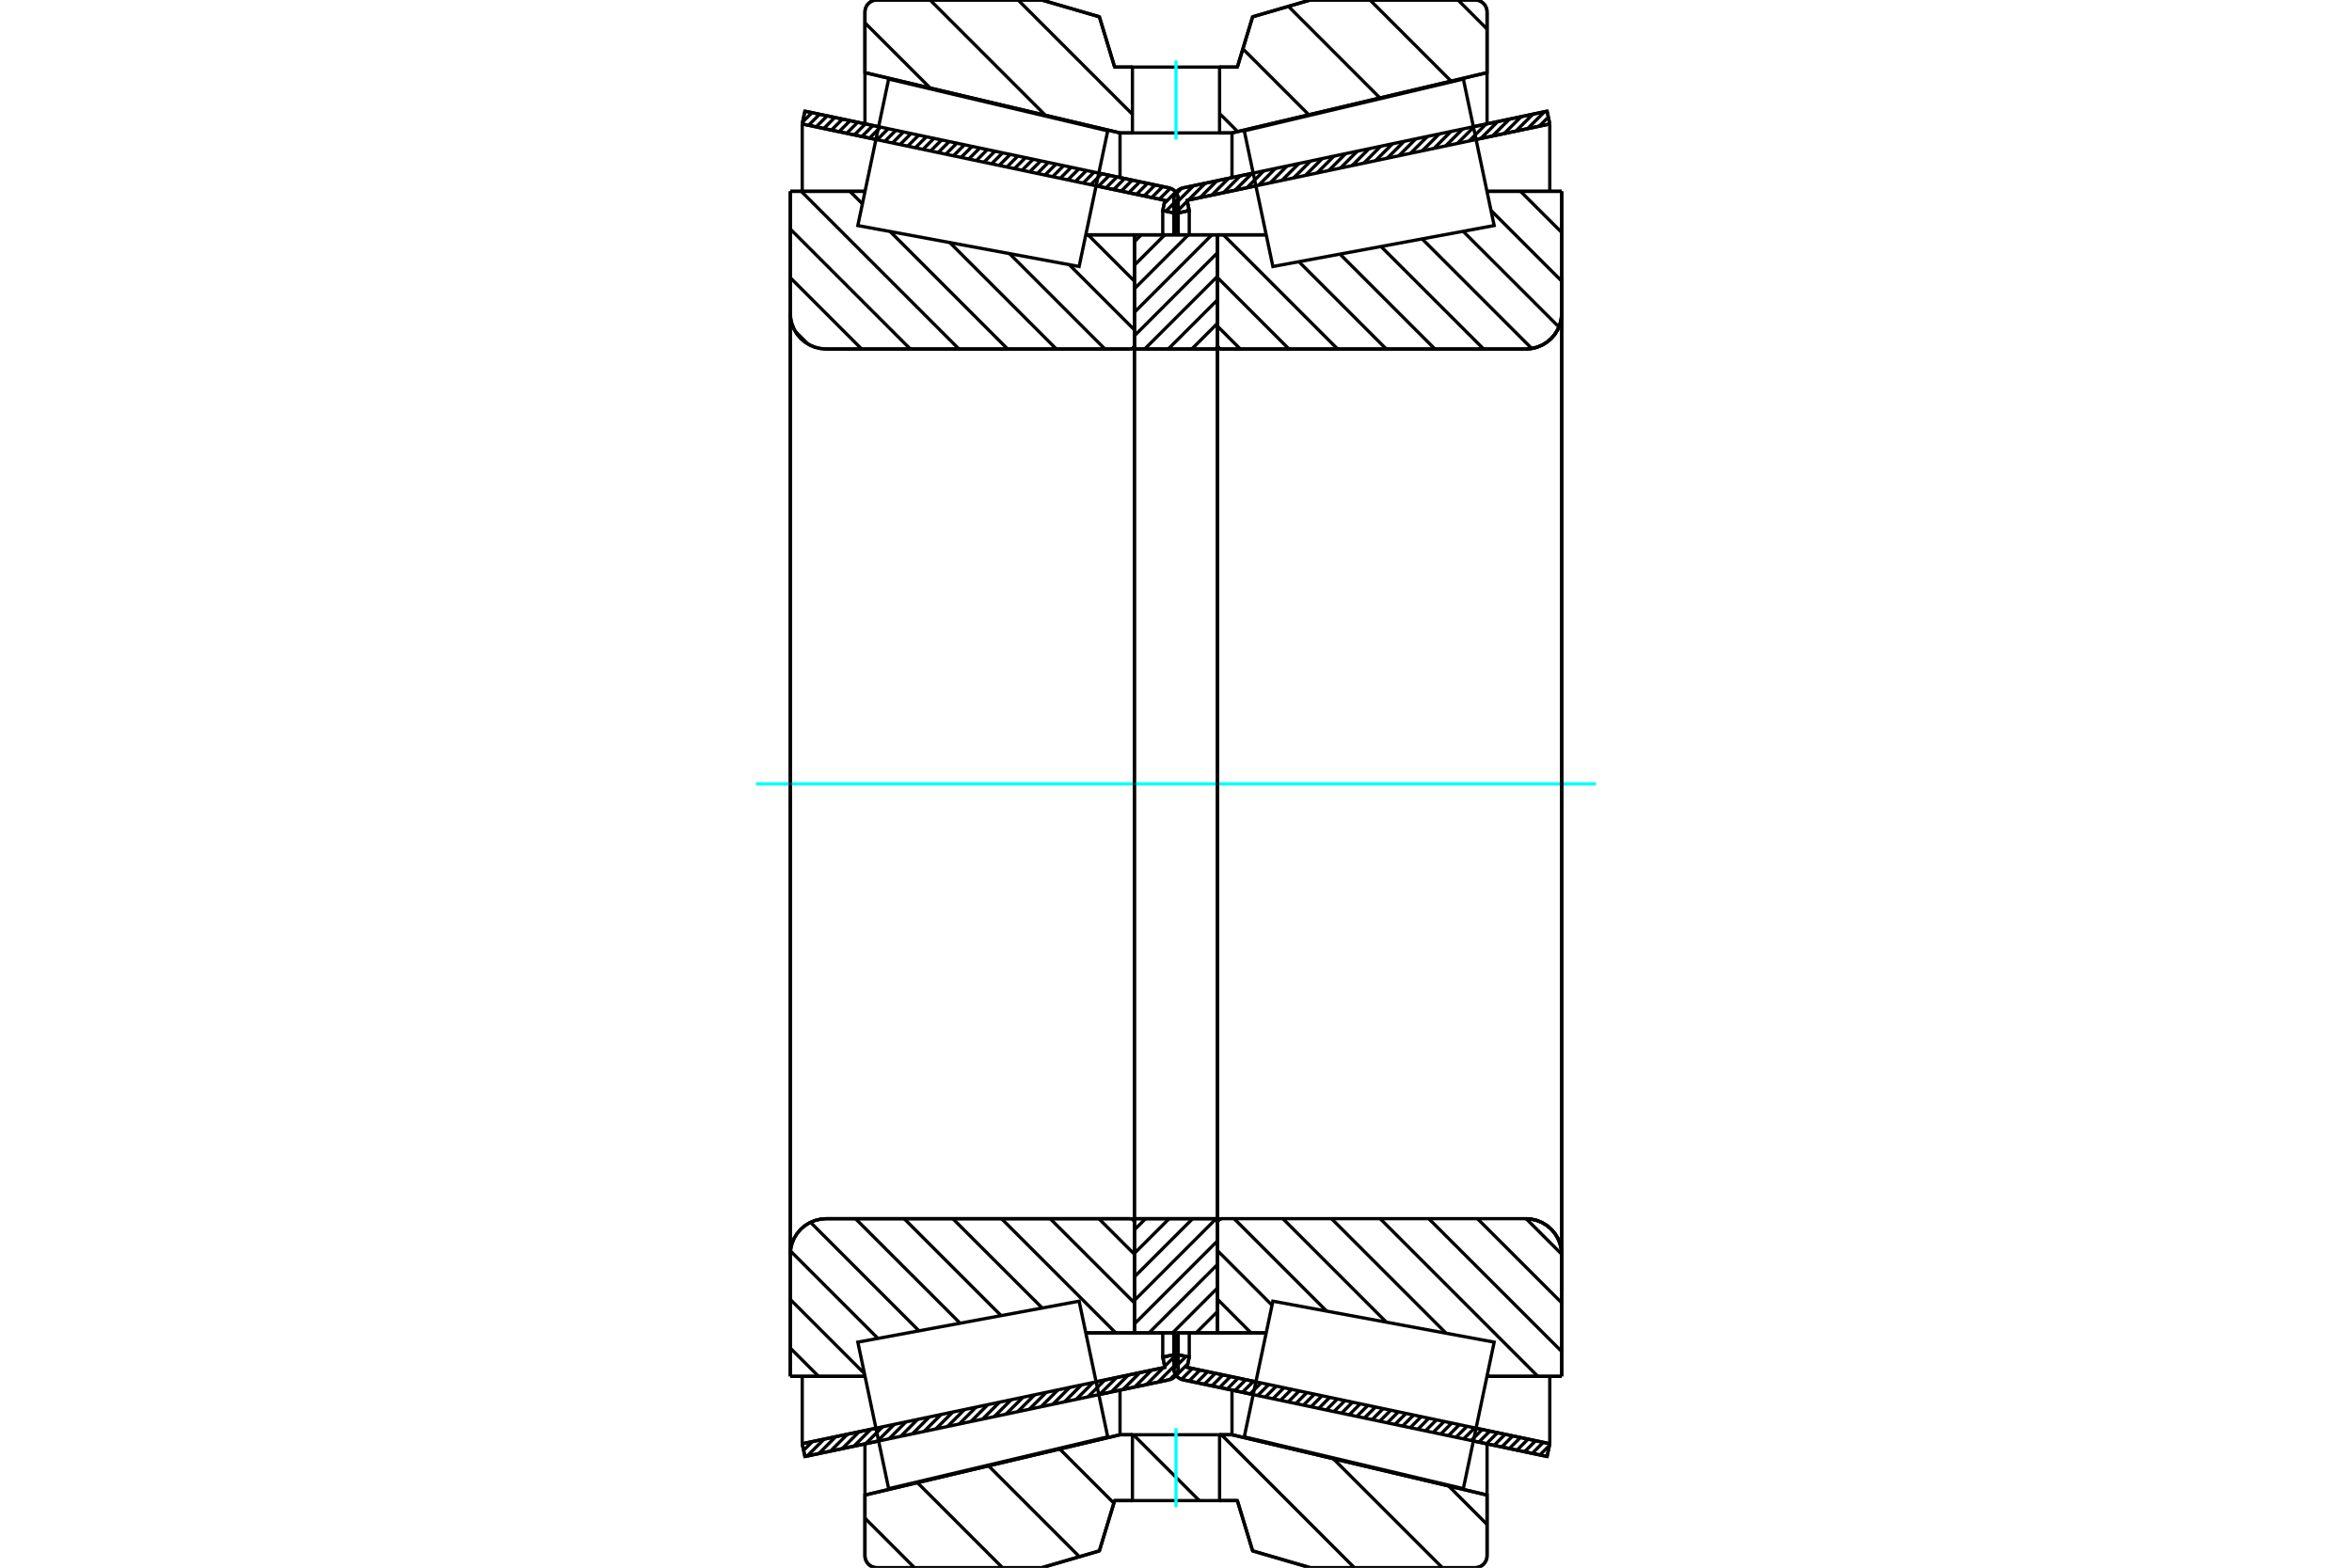 <?xml version="1.0" standalone="no"?>
<!DOCTYPE svg PUBLIC "-//W3C//DTD SVG 1.1//EN"
	"http://www.w3.org/Graphics/SVG/1.1/DTD/svg11.dtd">
<svg xmlns="http://www.w3.org/2000/svg" height="100%" width="100%" viewBox="0 0 36000 24000">
	<rect x="-1800" y="-1200" width="39600" height="26400" style="fill:#FFF"/>
	<g style="fill:none; fill-rule:evenodd" transform="matrix(1 0 0 1 0 0)">
		<g style="fill:none; stroke:#000; stroke-width:50; shape-rendering:geometricPrecision">
			<line x1="19182" y1="21350" x2="18109" y2="21124"/>
			<line x1="23680" y1="22298" x2="22551" y2="22060"/>
			<line x1="23721" y1="22102" x2="23680" y2="22298"/>
			<line x1="22593" y1="21865" x2="23721" y2="22102"/>
			<line x1="18170" y1="20933" x2="19223" y2="21154"/>
			<line x1="18203" y1="20776" x2="18170" y2="20933"/>
			<line x1="18007" y1="20735" x2="18203" y2="20776"/>
			<line x1="17970" y1="20911" x2="18007" y2="20735"/>
			<polyline points="17970,20911 17967,20929 17966,20948 17968,20975 17974,21002 17984,21027 17998,21050 18015,21072 18035,21090 18058,21105 18083,21116 18109,21124"/>
			<line x1="22551" y1="1940" x2="23680" y2="1702"/>
			<line x1="18109" y1="2876" x2="19182" y2="2650"/>
			<polyline points="18109,2876 18083,2884 18058,2895 18035,2910 18015,2928 17998,2950 17984,2973 17974,2998 17968,3025 17966,3052 17967,3071 17970,3089"/>
			<line x1="18007" y1="3265" x2="17970" y2="3089"/>
			<line x1="18203" y1="3224" x2="18007" y2="3265"/>
			<line x1="18170" y1="3067" x2="18203" y2="3224"/>
			<line x1="19223" y1="2846" x2="18170" y2="3067"/>
			<line x1="23721" y1="1898" x2="22593" y2="2135"/>
			<line x1="23680" y1="1702" x2="23721" y2="1898"/>
			<line x1="18007" y1="20404" x2="18007" y2="20735"/>
			<line x1="18007" y1="3265" x2="18007" y2="3596"/>
			<line x1="18203" y1="20404" x2="18203" y2="20776"/>
			<line x1="18203" y1="3224" x2="18203" y2="3596"/>
			<line x1="23721" y1="21071" x2="23721" y2="22102"/>
			<line x1="23721" y1="1898" x2="23721" y2="2929"/>
			<line x1="17966" y1="20404" x2="17966" y2="20948"/>
			<line x1="17966" y1="3052" x2="17966" y2="3596"/>
			<line x1="13449" y1="22060" x2="12320" y2="22298"/>
			<line x1="17891" y1="21124" x2="16818" y2="21350"/>
			<polyline points="17891,21124 17917,21116 17942,21105 17965,21090 17985,21072 18002,21050 18016,21027 18026,21002 18032,20975 18034,20948 18033,20929 18030,20911"/>
			<line x1="17993" y1="20735" x2="18030" y2="20911"/>
			<line x1="17797" y1="20776" x2="17993" y2="20735"/>
			<line x1="17830" y1="20933" x2="17797" y2="20776"/>
			<line x1="16777" y1="21154" x2="17830" y2="20933"/>
			<line x1="12279" y1="22102" x2="13407" y2="21865"/>
			<line x1="12320" y1="22298" x2="12279" y2="22102"/>
			<line x1="16818" y1="2650" x2="17891" y2="2876"/>
			<line x1="12320" y1="1702" x2="13449" y2="1940"/>
			<line x1="12279" y1="1898" x2="12320" y2="1702"/>
			<line x1="13407" y1="2135" x2="12279" y2="1898"/>
			<line x1="17830" y1="3067" x2="16777" y2="2846"/>
			<line x1="17797" y1="3224" x2="17830" y2="3067"/>
			<line x1="17993" y1="3265" x2="17797" y2="3224"/>
			<line x1="18030" y1="3089" x2="17993" y2="3265"/>
			<polyline points="18030,3089 18033,3071 18034,3052 18032,3025 18026,2998 18016,2973 18002,2950 17985,2928 17965,2910 17942,2895 17917,2884 17891,2876"/>
			<line x1="17797" y1="3596" x2="17797" y2="3224"/>
			<line x1="17797" y1="20776" x2="17797" y2="20404"/>
			<line x1="12279" y1="2929" x2="12279" y2="1898"/>
			<line x1="12279" y1="22102" x2="12279" y2="21071"/>
			<line x1="17993" y1="3596" x2="17993" y2="3265"/>
			<line x1="17993" y1="20735" x2="17993" y2="20404"/>
			<line x1="18034" y1="3596" x2="18034" y2="3052"/>
			<line x1="18034" y1="20948" x2="18034" y2="20404"/>
			<line x1="18637" y1="3595" x2="19381" y2="3595"/>
			<polyline points="18637,5282 18637,5292 18640,5301 18643,5310 18648,5318 18655,5325 18662,5332 18670,5337 18679,5340 18688,5342 18698,5343"/>
			<line x1="23355" y1="5343" x2="18698" y2="5343"/>
			<polyline points="23355,5343 23441,5336 23525,5316 23604,5283 23678,5238 23743,5182 23799,5117 23844,5044 23877,4964 23897,4880 23904,4795"/>
			<line x1="23904" y1="2929" x2="23904" y2="4795"/>
			<line x1="23904" y1="2929" x2="22760" y2="2929"/>
			<line x1="23904" y1="21071" x2="22760" y2="21071"/>
			<line x1="23904" y1="19205" x2="23904" y2="21071"/>
			<polyline points="23904,19205 23897,19120 23877,19036 23844,18956 23799,18883 23743,18818 23678,18762 23604,18717 23525,18684 23441,18664 23355,18657"/>
			<polyline points="18698,18657 18688,18658 18679,18660 18670,18663 18662,18668 18655,18675 18648,18682 18643,18690 18640,18699 18637,18708 18637,18718"/>
			<line x1="19381" y1="20405" x2="18637" y2="20405"/>
			<line x1="22760" y1="3474" x2="22760" y2="3473"/>
			<line x1="22760" y1="20527" x2="22760" y2="20526"/>
			<polyline points="18637,5282 18637,5292 18640,5301 18643,5310 18648,5318 18655,5325 18662,5332 18670,5337 18679,5340 18688,5342 18698,5343"/>
			<polyline points="18698,18657 18688,18658 18679,18660 18670,18663 18662,18668 18655,18675 18648,18682 18643,18690 18640,18699 18637,18708 18637,18718"/>
			<polyline points="23355,5343 23441,5336 23525,5316 23604,5283 23678,5238 23743,5182 23799,5117 23844,5044 23877,4964 23897,4880 23904,4795"/>
			<polyline points="23904,19205 23897,19120 23877,19036 23844,18956 23799,18883 23743,18818 23678,18762 23604,18717 23525,18684 23441,18664 23355,18657"/>
			<line x1="17363" y1="20405" x2="16619" y2="20405"/>
			<polyline points="17363,18718 17363,18708 17360,18699 17357,18690 17352,18682 17345,18675 17338,18668 17330,18663 17321,18660 17312,18658 17302,18657"/>
			<line x1="12645" y1="18657" x2="17302" y2="18657"/>
			<polyline points="12645,18657 12559,18664 12475,18684 12396,18717 12322,18762 12257,18818 12201,18883 12156,18956 12123,19036 12103,19120 12096,19205"/>
			<line x1="12096" y1="21071" x2="12096" y2="19205"/>
			<line x1="12096" y1="21071" x2="13240" y2="21071"/>
			<line x1="12096" y1="2929" x2="13240" y2="2929"/>
			<line x1="12096" y1="4795" x2="12096" y2="2929"/>
			<polyline points="12096,4795 12103,4880 12123,4964 12156,5044 12201,5117 12257,5182 12322,5238 12396,5283 12475,5316 12559,5336 12645,5343"/>
			<line x1="17302" y1="5343" x2="12645" y2="5343"/>
			<polyline points="17302,5343 17312,5342 17321,5340 17330,5337 17338,5332 17345,5325 17352,5318 17357,5310 17360,5301 17363,5292 17363,5282"/>
			<line x1="16619" y1="3595" x2="17363" y2="3595"/>
			<line x1="13240" y1="20526" x2="13240" y2="20527"/>
			<line x1="13240" y1="3473" x2="13240" y2="3474"/>
			<line x1="12096" y1="19205" x2="12096" y2="4795"/>
			<line x1="15946" y1="0" x2="16827" y2="257"/>
			<line x1="13422" y1="0" x2="15946" y2="0"/>
			<polyline points="13422,0 13393,2 13365,9 13339,20 13314,35 13293,54 13274,75 13259,100 13248,126 13241,154 13239,183"/>
			<line x1="13239" y1="1112" x2="13239" y2="183"/>
			<line x1="17143" y1="2035" x2="13239" y2="1112"/>
			<line x1="17333" y1="2035" x2="17143" y2="2035"/>
			<line x1="18857" y1="2035" x2="18667" y2="2035"/>
			<line x1="22761" y1="1112" x2="18857" y2="2035"/>
			<line x1="22761" y1="183" x2="22761" y2="1112"/>
			<polyline points="22761,183 22759,154 22752,126 22741,100 22726,75 22707,54 22686,35 22661,20 22635,9 22607,2 22578,0"/>
			<line x1="20054" y1="0" x2="22578" y2="0"/>
			<line x1="19173" y1="257" x2="20054" y2="0"/>
			<line x1="18939" y1="1027" x2="19173" y2="257"/>
			<line x1="18667" y1="1027" x2="18939" y2="1027"/>
			<line x1="17061" y1="1027" x2="17333" y2="1027"/>
			<line x1="16827" y1="257" x2="17061" y2="1027"/>
			<line x1="16827" y1="23743" x2="15946" y2="24000"/>
			<line x1="17061" y1="22973" x2="16827" y2="23743"/>
			<line x1="18939" y1="22973" x2="18667" y2="22973"/>
			<line x1="17333" y1="22973" x2="17061" y2="22973"/>
			<line x1="19173" y1="23743" x2="18939" y2="22973"/>
			<line x1="20054" y1="24000" x2="19173" y2="23743"/>
			<line x1="22578" y1="24000" x2="20054" y2="24000"/>
			<polyline points="22578,24000 22607,23998 22635,23991 22661,23980 22686,23965 22707,23946 22726,23925 22741,23900 22752,23874 22759,23846 22761,23817"/>
			<line x1="22761" y1="22888" x2="22761" y2="23817"/>
			<line x1="18857" y1="21965" x2="22761" y2="22888"/>
			<line x1="17143" y1="21965" x2="17333" y2="21965"/>
			<line x1="18667" y1="21965" x2="18857" y2="21965"/>
			<line x1="13239" y1="22888" x2="17143" y2="21965"/>
			<line x1="13239" y1="23817" x2="13239" y2="22888"/>
			<polyline points="13239,23817 13241,23846 13248,23874 13259,23900 13274,23925 13293,23946 13314,23965 13339,23980 13365,23991 13393,23998 13422,24000"/>
			<line x1="15946" y1="24000" x2="13422" y2="24000"/>
			<line x1="22761" y1="22104" x2="22761" y2="22888"/>
			<line x1="22761" y1="1112" x2="22761" y2="1896"/>
			<line x1="13239" y1="22104" x2="13239" y2="22888"/>
			<line x1="13239" y1="1112" x2="13239" y2="1896"/>
			<line x1="17143" y1="21282" x2="17143" y2="21965"/>
			<line x1="17143" y1="2035" x2="17143" y2="2718"/>
			<line x1="18857" y1="21282" x2="18857" y2="21965"/>
			<line x1="18857" y1="2035" x2="18857" y2="2718"/>
			<line x1="17363" y1="18657" x2="18637" y2="18657"/>
			<line x1="17363" y1="20405" x2="17363" y2="18657"/>
			<line x1="18637" y1="20405" x2="17363" y2="20405"/>
			<line x1="18637" y1="18657" x2="18637" y2="20405"/>
			<line x1="18637" y1="5343" x2="17363" y2="5343"/>
			<line x1="18637" y1="3595" x2="18637" y2="5343"/>
			<line x1="17363" y1="3595" x2="18637" y2="3595"/>
			<line x1="17363" y1="5343" x2="17363" y2="3595"/>
			<line x1="18637" y1="5343" x2="18637" y2="18657"/>
			<line x1="17363" y1="5343" x2="17363" y2="18657"/>
		</g>
		<g style="fill:none; stroke:#0FF; stroke-width:50; shape-rendering:geometricPrecision">
			<line x1="11570" y1="12000" x2="24430" y2="12000"/>
		</g>
		<g style="fill:none; stroke:#000; stroke-width:50; shape-rendering:geometricPrecision">
			<line x1="22316" y1="0" x2="22761" y2="445"/>
			<line x1="20969" y1="0" x2="22211" y2="1242"/>
			<line x1="19720" y1="97" x2="21122" y2="1500"/>
			<line x1="19024" y1="748" x2="20033" y2="1757"/>
			<line x1="18667" y1="1738" x2="18944" y2="2015"/>
			<line x1="15583" y1="0" x2="17333" y2="1750"/>
			<line x1="14236" y1="0" x2="16001" y2="1765"/>
			<line x1="13239" y1="350" x2="14238" y2="1348"/>
			<line x1="22172" y1="22748" x2="22761" y2="23338"/>
			<line x1="20408" y1="22332" x2="22077" y2="24000"/>
			<line x1="18695" y1="21965" x2="20730" y2="24000"/>
			<line x1="17348" y1="21965" x2="18357" y2="22973"/>
			<line x1="16220" y1="22183" x2="17049" y2="23012"/>
			<line x1="15131" y1="22441" x2="16522" y2="23832"/>
			<line x1="14042" y1="22698" x2="15344" y2="24000"/>
			<line x1="13239" y1="23242" x2="13997" y2="24000"/>
			<polyline points="18667,1027 18939,1027 19173,257 20054,0 22578,0"/>
			<polyline points="22761,183 22759,154 22752,126 22741,100 22726,75 22707,54 22686,35 22661,20 22635,9 22607,2 22578,0"/>
			<polyline points="22761,183 22761,1112 18857,2035 18667,2035"/>
			<polyline points="17333,1027 17061,1027 16827,257 15946,0 13422,0 13393,2 13365,9 13339,20 13314,35 13293,54 13274,75 13259,100 13248,126 13241,154 13239,183 13239,1112 17143,2035 17333,2035"/>
			<polyline points="17333,21965 17143,21965 13239,22888 13239,23817 13241,23846 13248,23874 13259,23900 13274,23925 13293,23946 13314,23965 13339,23980 13365,23991 13393,23998 13422,24000 15946,24000 16827,23743 17061,22973 17333,22973"/>
			<polyline points="18667,21965 18857,21965 22761,22888 22761,23817"/>
			<polyline points="22578,24000 22607,23998 22635,23991 22661,23980 22686,23965 22707,23946 22726,23925 22741,23900 22752,23874 22759,23846 22761,23817"/>
			<polyline points="22578,24000 20054,24000 19173,23743 18939,22973 18667,22973"/>
			<line x1="16654" y1="3595" x2="17363" y2="4304"/>
			<line x1="16367" y1="4053" x2="17363" y2="5049"/>
			<line x1="15452" y1="3883" x2="16912" y2="5343"/>
			<line x1="14538" y1="3714" x2="16168" y2="5343"/>
			<line x1="13009" y1="2929" x2="13200" y2="3120"/>
			<line x1="13624" y1="3544" x2="15423" y2="5343"/>
			<line x1="12264" y1="2929" x2="14678" y2="5343"/>
			<line x1="12096" y1="3506" x2="13933" y2="5343"/>
			<line x1="12096" y1="4251" x2="13188" y2="5343"/>
			<line x1="12172" y1="5072" x2="12368" y2="5268"/>
			<line x1="16819" y1="18657" x2="17363" y2="19201"/>
			<line x1="16074" y1="18657" x2="17363" y2="19946"/>
			<line x1="15329" y1="18657" x2="17077" y2="20405"/>
			<line x1="14584" y1="18657" x2="15952" y2="20024"/>
			<line x1="13839" y1="18657" x2="15323" y2="20141"/>
			<line x1="13094" y1="18657" x2="14695" y2="20257"/>
			<line x1="12405" y1="18712" x2="14066" y2="20374"/>
			<line x1="12099" y1="19151" x2="13438" y2="20490"/>
			<line x1="12096" y1="19893" x2="13231" y2="21028"/>
			<line x1="12096" y1="20638" x2="12529" y2="21071"/>
			<polyline points="17363,12000 17363,3595 17363,5282"/>
			<polyline points="17302,5343 17312,5342 17321,5340 17330,5337 17338,5332 17345,5325 17352,5318 17357,5310 17360,5301 17363,5292 17363,5282"/>
			<line x1="17302" y1="5343" x2="12645" y2="5343"/>
			<polyline points="12096,4795 12103,4880 12123,4964 12156,5044 12201,5117 12257,5182 12322,5238 12396,5283 12475,5316 12559,5336 12645,5343"/>
			<line x1="12096" y1="4795" x2="12096" y2="2929"/>
			<line x1="12096" y1="4795" x2="12096" y2="12000"/>
			<line x1="12096" y1="2929" x2="13240" y2="2929"/>
			<line x1="16619" y1="3595" x2="17363" y2="3595"/>
			<line x1="17363" y1="20405" x2="16619" y2="20405"/>
			<line x1="13240" y1="21071" x2="12096" y2="21071"/>
			<line x1="12096" y1="12000" x2="12096" y2="19205"/>
			<line x1="12096" y1="21071" x2="12096" y2="19205"/>
			<polyline points="12645,18657 12559,18664 12475,18684 12396,18717 12322,18762 12257,18818 12201,18883 12156,18956 12123,19036 12103,19120 12096,19205"/>
			<line x1="12645" y1="18657" x2="17302" y2="18657"/>
			<polyline points="17363,18718 17363,18708 17360,18699 17357,18690 17352,18682 17345,18675 17338,18668 17330,18663 17321,18660 17312,18658 17302,18657"/>
			<polyline points="17363,18718 17363,20405 17363,12000"/>
			<line x1="23273" y1="2929" x2="23904" y2="3559"/>
			<line x1="22822" y1="3222" x2="23904" y2="4304"/>
			<line x1="22395" y1="3541" x2="23861" y2="5006"/>
			<line x1="21767" y1="3657" x2="23445" y2="5335"/>
			<line x1="21138" y1="3774" x2="22708" y2="5343"/>
			<line x1="20510" y1="3890" x2="21963" y2="5343"/>
			<line x1="19882" y1="4007" x2="21218" y2="5343"/>
			<line x1="18725" y1="3595" x2="20473" y2="5343"/>
			<line x1="18637" y1="4251" x2="19729" y2="5343"/>
			<line x1="18637" y1="4996" x2="18984" y2="5343"/>
			<line x1="23359" y1="18657" x2="23904" y2="19201"/>
			<line x1="22614" y1="18657" x2="23904" y2="19946"/>
			<line x1="21869" y1="18657" x2="23904" y2="20691"/>
			<line x1="21125" y1="18657" x2="23539" y2="21071"/>
			<line x1="22766" y1="21043" x2="22794" y2="21071"/>
			<line x1="20380" y1="18657" x2="22134" y2="20411"/>
			<line x1="19635" y1="18657" x2="21219" y2="20241"/>
			<line x1="18890" y1="18657" x2="20305" y2="20072"/>
			<line x1="18637" y1="19148" x2="19470" y2="19982"/>
			<line x1="18637" y1="19893" x2="19148" y2="20405"/>
			<polyline points="18637,12000 18637,3595 18637,5282 18637,5292 18640,5301 18643,5310 18648,5318 18655,5325 18662,5332 18670,5337 18679,5340 18688,5342 18698,5343 23355,5343 23441,5336 23525,5316 23604,5283 23678,5238 23743,5182 23799,5117 23844,5044 23877,4964 23897,4880 23904,4795 23904,2929"/>
			<line x1="23904" y1="4795" x2="23904" y2="12000"/>
			<line x1="23904" y1="2929" x2="22760" y2="2929"/>
			<line x1="19381" y1="3595" x2="18637" y2="3595"/>
			<line x1="18637" y1="20405" x2="19381" y2="20405"/>
			<line x1="22760" y1="21071" x2="23904" y2="21071"/>
			<line x1="23904" y1="12000" x2="23904" y2="19205"/>
			<polyline points="23904,21071 23904,19205 23897,19120 23877,19036 23844,18956 23799,18883 23743,18818 23678,18762 23604,18717 23525,18684 23441,18664 23355,18657 18698,18657 18688,18658 18679,18660 18670,18663 18662,18668 18655,18675 18648,18682 18643,18690 18640,18699 18637,18708 18637,18718 18637,20405 18637,12000"/>
			<line x1="18637" y1="20076" x2="18308" y2="20405"/>
			<line x1="18637" y1="19716" x2="17948" y2="20405"/>
			<line x1="18637" y1="19356" x2="17587" y2="20405"/>
			<line x1="18637" y1="18995" x2="17363" y2="20269"/>
			<line x1="18615" y1="18657" x2="17363" y2="19909"/>
			<line x1="18255" y1="18657" x2="17363" y2="19548"/>
			<line x1="17895" y1="18657" x2="17363" y2="19188"/>
			<line x1="17534" y1="18657" x2="17363" y2="18828"/>
			<line x1="18637" y1="5308" x2="18602" y2="5343"/>
			<line x1="18637" y1="4948" x2="18242" y2="5343"/>
			<line x1="18637" y1="4588" x2="17881" y2="5343"/>
			<line x1="18637" y1="4228" x2="17521" y2="5343"/>
			<line x1="18637" y1="3867" x2="17363" y2="5141"/>
			<line x1="18549" y1="3595" x2="17363" y2="4781"/>
			<line x1="18189" y1="3595" x2="17363" y2="4421"/>
			<line x1="17828" y1="3595" x2="17363" y2="4060"/>
			<line x1="17468" y1="3595" x2="17363" y2="3700"/>
			<polyline points="17363,5343 17363,3595 18637,3595 18637,5343 17363,5343"/>
			<polyline points="17363,18657 18637,18657 18637,20405 17363,20405 17363,18657"/>
			<polyline points="18000,22973 18667,22973 18667,21965 17333,21965 17333,22973 18000,22973"/>
		</g>
		<g style="fill:none; stroke:#0FF; stroke-width:50; shape-rendering:geometricPrecision">
			<line x1="18000" y1="23074" x2="18000" y2="21864"/>
		</g>
		<g style="fill:none; stroke:#000; stroke-width:50; shape-rendering:geometricPrecision">
			<polyline points="18000,2035 18667,2035 18667,1027 17333,1027 17333,2035 18000,2035"/>
		</g>
		<g style="fill:none; stroke:#0FF; stroke-width:50; shape-rendering:geometricPrecision">
			<line x1="18000" y1="2136" x2="18000" y2="926"/>
		</g>
		<g style="fill:none; stroke:#000; stroke-width:50; shape-rendering:geometricPrecision">
			<line x1="23904" y1="19754" x2="23904" y2="4246"/>
			<line x1="18637" y1="18718" x2="18637" y2="5282"/>
			<polyline points="16736,20959 16955,21997 13602,22790 13366,21669 13130,20547 16517,19920 16736,20959"/>
			<polyline points="16736,3041 16517,4080 13130,3453 13366,2331 13602,1210 16955,2003 16736,3041"/>
			<polyline points="19264,20959 19483,19920 22870,20547 22634,21669 22398,22790 19045,21997 19264,20959"/>
			<polyline points="19264,3041 19045,2003 22398,1210 22634,2331 22870,3453 19483,4080 19264,3041"/>
			<line x1="18026" y1="21000" x2="17906" y2="21120"/>
			<line x1="18020" y1="20865" x2="17726" y2="21159"/>
			<line x1="17996" y1="20748" x2="17827" y2="20917"/>
			<line x1="17806" y1="20938" x2="17547" y2="21197"/>
			<line x1="17834" y1="20768" x2="17802" y2="20800"/>
			<line x1="17627" y1="20975" x2="17368" y2="21234"/>
			<line x1="17448" y1="21013" x2="17189" y2="21272"/>
			<line x1="17269" y1="21051" x2="17010" y2="21310"/>
			<line x1="17090" y1="21089" x2="16831" y2="21347"/>
			<line x1="16911" y1="21126" x2="16652" y2="21385"/>
			<line x1="16731" y1="21164" x2="16473" y2="21423"/>
			<line x1="16552" y1="21202" x2="16294" y2="21461"/>
			<line x1="16373" y1="21240" x2="16115" y2="21498"/>
			<line x1="16194" y1="21277" x2="15935" y2="21536"/>
			<line x1="16015" y1="21315" x2="15756" y2="21574"/>
			<line x1="15836" y1="21353" x2="15577" y2="21612"/>
			<line x1="15657" y1="21391" x2="15398" y2="21649"/>
			<line x1="15478" y1="21428" x2="15219" y2="21687"/>
			<line x1="15299" y1="21466" x2="15040" y2="21725"/>
			<line x1="15120" y1="21504" x2="14861" y2="21763"/>
			<line x1="14941" y1="21541" x2="14682" y2="21800"/>
			<line x1="14762" y1="21579" x2="14503" y2="21838"/>
			<line x1="14583" y1="21617" x2="14324" y2="21876"/>
			<line x1="14404" y1="21655" x2="14145" y2="21913"/>
			<line x1="14225" y1="21692" x2="13966" y2="21951"/>
			<line x1="14045" y1="21730" x2="13787" y2="21989"/>
			<line x1="13866" y1="21768" x2="13608" y2="22027"/>
			<line x1="13687" y1="21806" x2="13429" y2="22064"/>
			<line x1="13508" y1="21843" x2="13250" y2="22102"/>
			<line x1="13329" y1="21881" x2="13070" y2="22140"/>
			<line x1="13150" y1="21919" x2="12891" y2="22178"/>
			<line x1="12971" y1="21957" x2="12712" y2="22215"/>
			<line x1="12792" y1="21994" x2="12533" y2="22253"/>
			<line x1="12613" y1="22032" x2="12354" y2="22291"/>
			<line x1="12434" y1="22070" x2="12300" y2="22203"/>
			<line x1="18003" y1="3215" x2="17960" y2="3258"/>
			<line x1="18034" y1="3044" x2="17844" y2="3234"/>
			<line x1="17995" y1="2941" x2="17820" y2="3116"/>
			<line x1="17913" y1="2882" x2="17745" y2="3049"/>
			<line x1="17797" y1="2856" x2="17628" y2="3025"/>
			<line x1="17680" y1="2832" x2="17512" y2="3000"/>
			<line x1="17564" y1="2807" x2="17395" y2="2976"/>
			<line x1="17447" y1="2782" x2="17278" y2="2951"/>
			<line x1="17330" y1="2758" x2="17162" y2="2926"/>
			<line x1="17214" y1="2733" x2="17045" y2="2902"/>
			<line x1="17097" y1="2709" x2="16928" y2="2877"/>
			<line x1="16980" y1="2684" x2="16811" y2="2853"/>
			<line x1="16863" y1="2659" x2="16695" y2="2828"/>
			<line x1="16747" y1="2635" x2="16578" y2="2804"/>
			<line x1="16630" y1="2610" x2="16461" y2="2779"/>
			<line x1="16513" y1="2586" x2="16344" y2="2754"/>
			<line x1="16396" y1="2561" x2="16228" y2="2730"/>
			<line x1="16280" y1="2536" x2="16111" y2="2705"/>
			<line x1="16163" y1="2512" x2="15994" y2="2681"/>
			<line x1="16046" y1="2487" x2="15878" y2="2656"/>
			<line x1="15930" y1="2463" x2="15761" y2="2631"/>
			<line x1="15813" y1="2438" x2="15644" y2="2607"/>
			<line x1="15696" y1="2413" x2="15527" y2="2582"/>
			<line x1="15579" y1="2389" x2="15411" y2="2558"/>
			<line x1="15463" y1="2364" x2="15294" y2="2533"/>
			<line x1="15346" y1="2340" x2="15177" y2="2508"/>
			<line x1="15229" y1="2315" x2="15060" y2="2484"/>
			<line x1="15112" y1="2290" x2="14944" y2="2459"/>
			<line x1="14996" y1="2266" x2="14827" y2="2435"/>
			<line x1="14879" y1="2241" x2="14710" y2="2410"/>
			<line x1="14762" y1="2217" x2="14593" y2="2385"/>
			<line x1="14645" y1="2192" x2="14477" y2="2361"/>
			<line x1="14529" y1="2167" x2="14360" y2="2336"/>
			<line x1="14412" y1="2143" x2="14243" y2="2312"/>
			<line x1="14295" y1="2118" x2="14127" y2="2287"/>
			<line x1="14179" y1="2094" x2="14010" y2="2262"/>
			<line x1="14062" y1="2069" x2="13893" y2="2238"/>
			<line x1="13945" y1="2044" x2="13776" y2="2213"/>
			<line x1="13828" y1="2020" x2="13660" y2="2189"/>
			<line x1="13712" y1="1995" x2="13543" y2="2164"/>
			<line x1="13595" y1="1971" x2="13426" y2="2139"/>
			<line x1="13478" y1="1946" x2="13309" y2="2115"/>
			<line x1="13361" y1="1921" x2="13193" y2="2090"/>
			<line x1="13245" y1="1897" x2="13076" y2="2066"/>
			<line x1="13128" y1="1872" x2="12959" y2="2041"/>
			<line x1="13011" y1="1848" x2="12843" y2="2016"/>
			<line x1="12895" y1="1823" x2="12726" y2="1992"/>
			<line x1="12778" y1="1798" x2="12609" y2="1967"/>
			<line x1="12661" y1="1774" x2="12492" y2="1943"/>
			<line x1="12544" y1="1749" x2="12376" y2="1918"/>
			<line x1="12428" y1="1725" x2="12286" y2="1866"/>
			<polyline points="12279,1898 12320,1702 17891,2876"/>
			<polyline points="18030,3089 18034,3061 18033,3033 18028,3005 18018,2979 18005,2954 17987,2931 17967,2912 17944,2896 17918,2884 17891,2876"/>
			<polyline points="18030,3089 17993,3265 17797,3224 17830,3067 12279,1898"/>
			<polyline points="12279,22102 17830,20933 17797,20776 17993,20735 18030,20911"/>
			<polyline points="17891,21124 17918,21116 17944,21104 17967,21088 17987,21069 18005,21046 18018,21021 18028,20995 18033,20967 18034,20939 18030,20911"/>
			<polyline points="17891,21124 12320,22298 12279,22102"/>
			<line x1="23715" y1="22129" x2="23569" y2="22275"/>
			<line x1="23621" y1="22081" x2="23452" y2="22250"/>
			<line x1="23504" y1="22057" x2="23336" y2="22225"/>
			<line x1="23388" y1="22032" x2="23219" y2="22201"/>
			<line x1="23271" y1="22008" x2="23102" y2="22176"/>
			<line x1="23154" y1="21983" x2="22986" y2="22152"/>
			<line x1="23038" y1="21958" x2="22869" y2="22127"/>
			<line x1="22921" y1="21934" x2="22752" y2="22102"/>
			<line x1="22804" y1="21909" x2="22635" y2="22078"/>
			<line x1="22687" y1="21885" x2="22519" y2="22053"/>
			<line x1="22571" y1="21860" x2="22402" y2="22029"/>
			<line x1="22454" y1="21835" x2="22285" y2="22004"/>
			<line x1="22337" y1="21811" x2="22168" y2="21980"/>
			<line x1="22220" y1="21786" x2="22052" y2="21955"/>
			<line x1="22104" y1="21762" x2="21935" y2="21930"/>
			<line x1="21987" y1="21737" x2="21818" y2="21906"/>
			<line x1="21870" y1="21712" x2="21702" y2="21881"/>
			<line x1="21753" y1="21688" x2="21585" y2="21857"/>
			<line x1="21637" y1="21663" x2="21468" y2="21832"/>
			<line x1="21520" y1="21639" x2="21351" y2="21807"/>
			<line x1="21403" y1="21614" x2="21235" y2="21783"/>
			<line x1="21287" y1="21589" x2="21118" y2="21758"/>
			<line x1="21170" y1="21565" x2="21001" y2="21734"/>
			<line x1="21053" y1="21540" x2="20884" y2="21709"/>
			<line x1="20936" y1="21516" x2="20768" y2="21684"/>
			<line x1="20820" y1="21491" x2="20651" y2="21660"/>
			<line x1="20703" y1="21466" x2="20534" y2="21635"/>
			<line x1="20586" y1="21442" x2="20417" y2="21611"/>
			<line x1="20469" y1="21417" x2="20301" y2="21586"/>
			<line x1="20353" y1="21393" x2="20184" y2="21561"/>
			<line x1="20236" y1="21368" x2="20067" y2="21537"/>
			<line x1="20119" y1="21343" x2="19951" y2="21512"/>
			<line x1="20003" y1="21319" x2="19834" y2="21488"/>
			<line x1="19886" y1="21294" x2="19717" y2="21463"/>
			<line x1="19769" y1="21270" x2="19600" y2="21438"/>
			<line x1="19652" y1="21245" x2="19484" y2="21414"/>
			<line x1="19536" y1="21220" x2="19367" y2="21389"/>
			<line x1="19419" y1="21196" x2="19250" y2="21365"/>
			<line x1="19302" y1="21171" x2="19133" y2="21340"/>
			<line x1="19185" y1="21147" x2="19017" y2="21315"/>
			<line x1="19069" y1="21122" x2="18900" y2="21291"/>
			<line x1="18952" y1="21097" x2="18783" y2="21266"/>
			<line x1="18835" y1="21073" x2="18667" y2="21242"/>
			<line x1="18718" y1="21048" x2="18550" y2="21217"/>
			<line x1="18602" y1="21024" x2="18433" y2="21192"/>
			<line x1="18485" y1="20999" x2="18316" y2="21168"/>
			<line x1="18368" y1="20974" x2="18200" y2="21143"/>
			<line x1="18252" y1="20950" x2="18084" y2="21117"/>
			<line x1="18181" y1="20879" x2="18003" y2="21057"/>
			<line x1="18153" y1="20766" x2="17966" y2="20952"/>
			<line x1="18036" y1="20741" x2="17998" y2="20780"/>
			<line x1="23699" y1="1794" x2="23561" y2="1931"/>
			<line x1="23641" y1="1710" x2="23382" y2="1969"/>
			<line x1="23462" y1="1748" x2="23203" y2="2007"/>
			<line x1="23283" y1="1786" x2="23024" y2="2044"/>
			<line x1="23104" y1="1823" x2="22845" y2="2082"/>
			<line x1="22925" y1="1861" x2="22666" y2="2120"/>
			<line x1="22746" y1="1899" x2="22487" y2="2158"/>
			<line x1="22566" y1="1937" x2="22308" y2="2195"/>
			<line x1="22387" y1="1974" x2="22129" y2="2233"/>
			<line x1="22208" y1="2012" x2="21950" y2="2271"/>
			<line x1="22029" y1="2050" x2="21770" y2="2309"/>
			<line x1="21850" y1="2088" x2="21591" y2="2346"/>
			<line x1="21671" y1="2125" x2="21412" y2="2384"/>
			<line x1="21492" y1="2163" x2="21233" y2="2422"/>
			<line x1="21313" y1="2201" x2="21054" y2="2460"/>
			<line x1="21134" y1="2238" x2="20875" y2="2497"/>
			<line x1="20955" y1="2276" x2="20696" y2="2535"/>
			<line x1="20776" y1="2314" x2="20517" y2="2573"/>
			<line x1="20597" y1="2352" x2="20338" y2="2610"/>
			<line x1="20418" y1="2389" x2="20159" y2="2648"/>
			<line x1="20239" y1="2427" x2="19980" y2="2686"/>
			<line x1="20060" y1="2465" x2="19801" y2="2724"/>
			<line x1="19881" y1="2503" x2="19622" y2="2761"/>
			<line x1="19701" y1="2540" x2="19443" y2="2799"/>
			<line x1="19522" y1="2578" x2="19264" y2="2837"/>
			<line x1="19343" y1="2616" x2="19085" y2="2875"/>
			<line x1="19164" y1="2654" x2="18905" y2="2912"/>
			<line x1="18985" y1="2691" x2="18726" y2="2950"/>
			<line x1="18806" y1="2729" x2="18547" y2="2988"/>
			<line x1="18627" y1="2767" x2="18368" y2="3026"/>
			<line x1="18197" y1="3197" x2="18161" y2="3233"/>
			<line x1="18448" y1="2805" x2="18189" y2="3063"/>
			<line x1="18172" y1="3080" x2="18004" y2="3249"/>
			<line x1="18269" y1="2842" x2="17979" y2="3132"/>
			<line x1="18088" y1="2882" x2="17976" y2="2994"/>
			<polyline points="23721,1898 23680,1702 18109,2876 18082,2884 18056,2896 18033,2912 18013,2931 17995,2954 17982,2979 17972,3005 17967,3033 17966,3061 17970,3089 18007,3265 18203,3224 18170,3067 23721,1898"/>
			<polyline points="23721,22102 18170,20933 18203,20776 18007,20735 17970,20911 17966,20939 17967,20967 17972,20995 17982,21021 17995,21046 18013,21069 18033,21088 18056,21104 18082,21116 18109,21124 23680,22298 23721,22102"/>
		</g>
	</g>
</svg>
